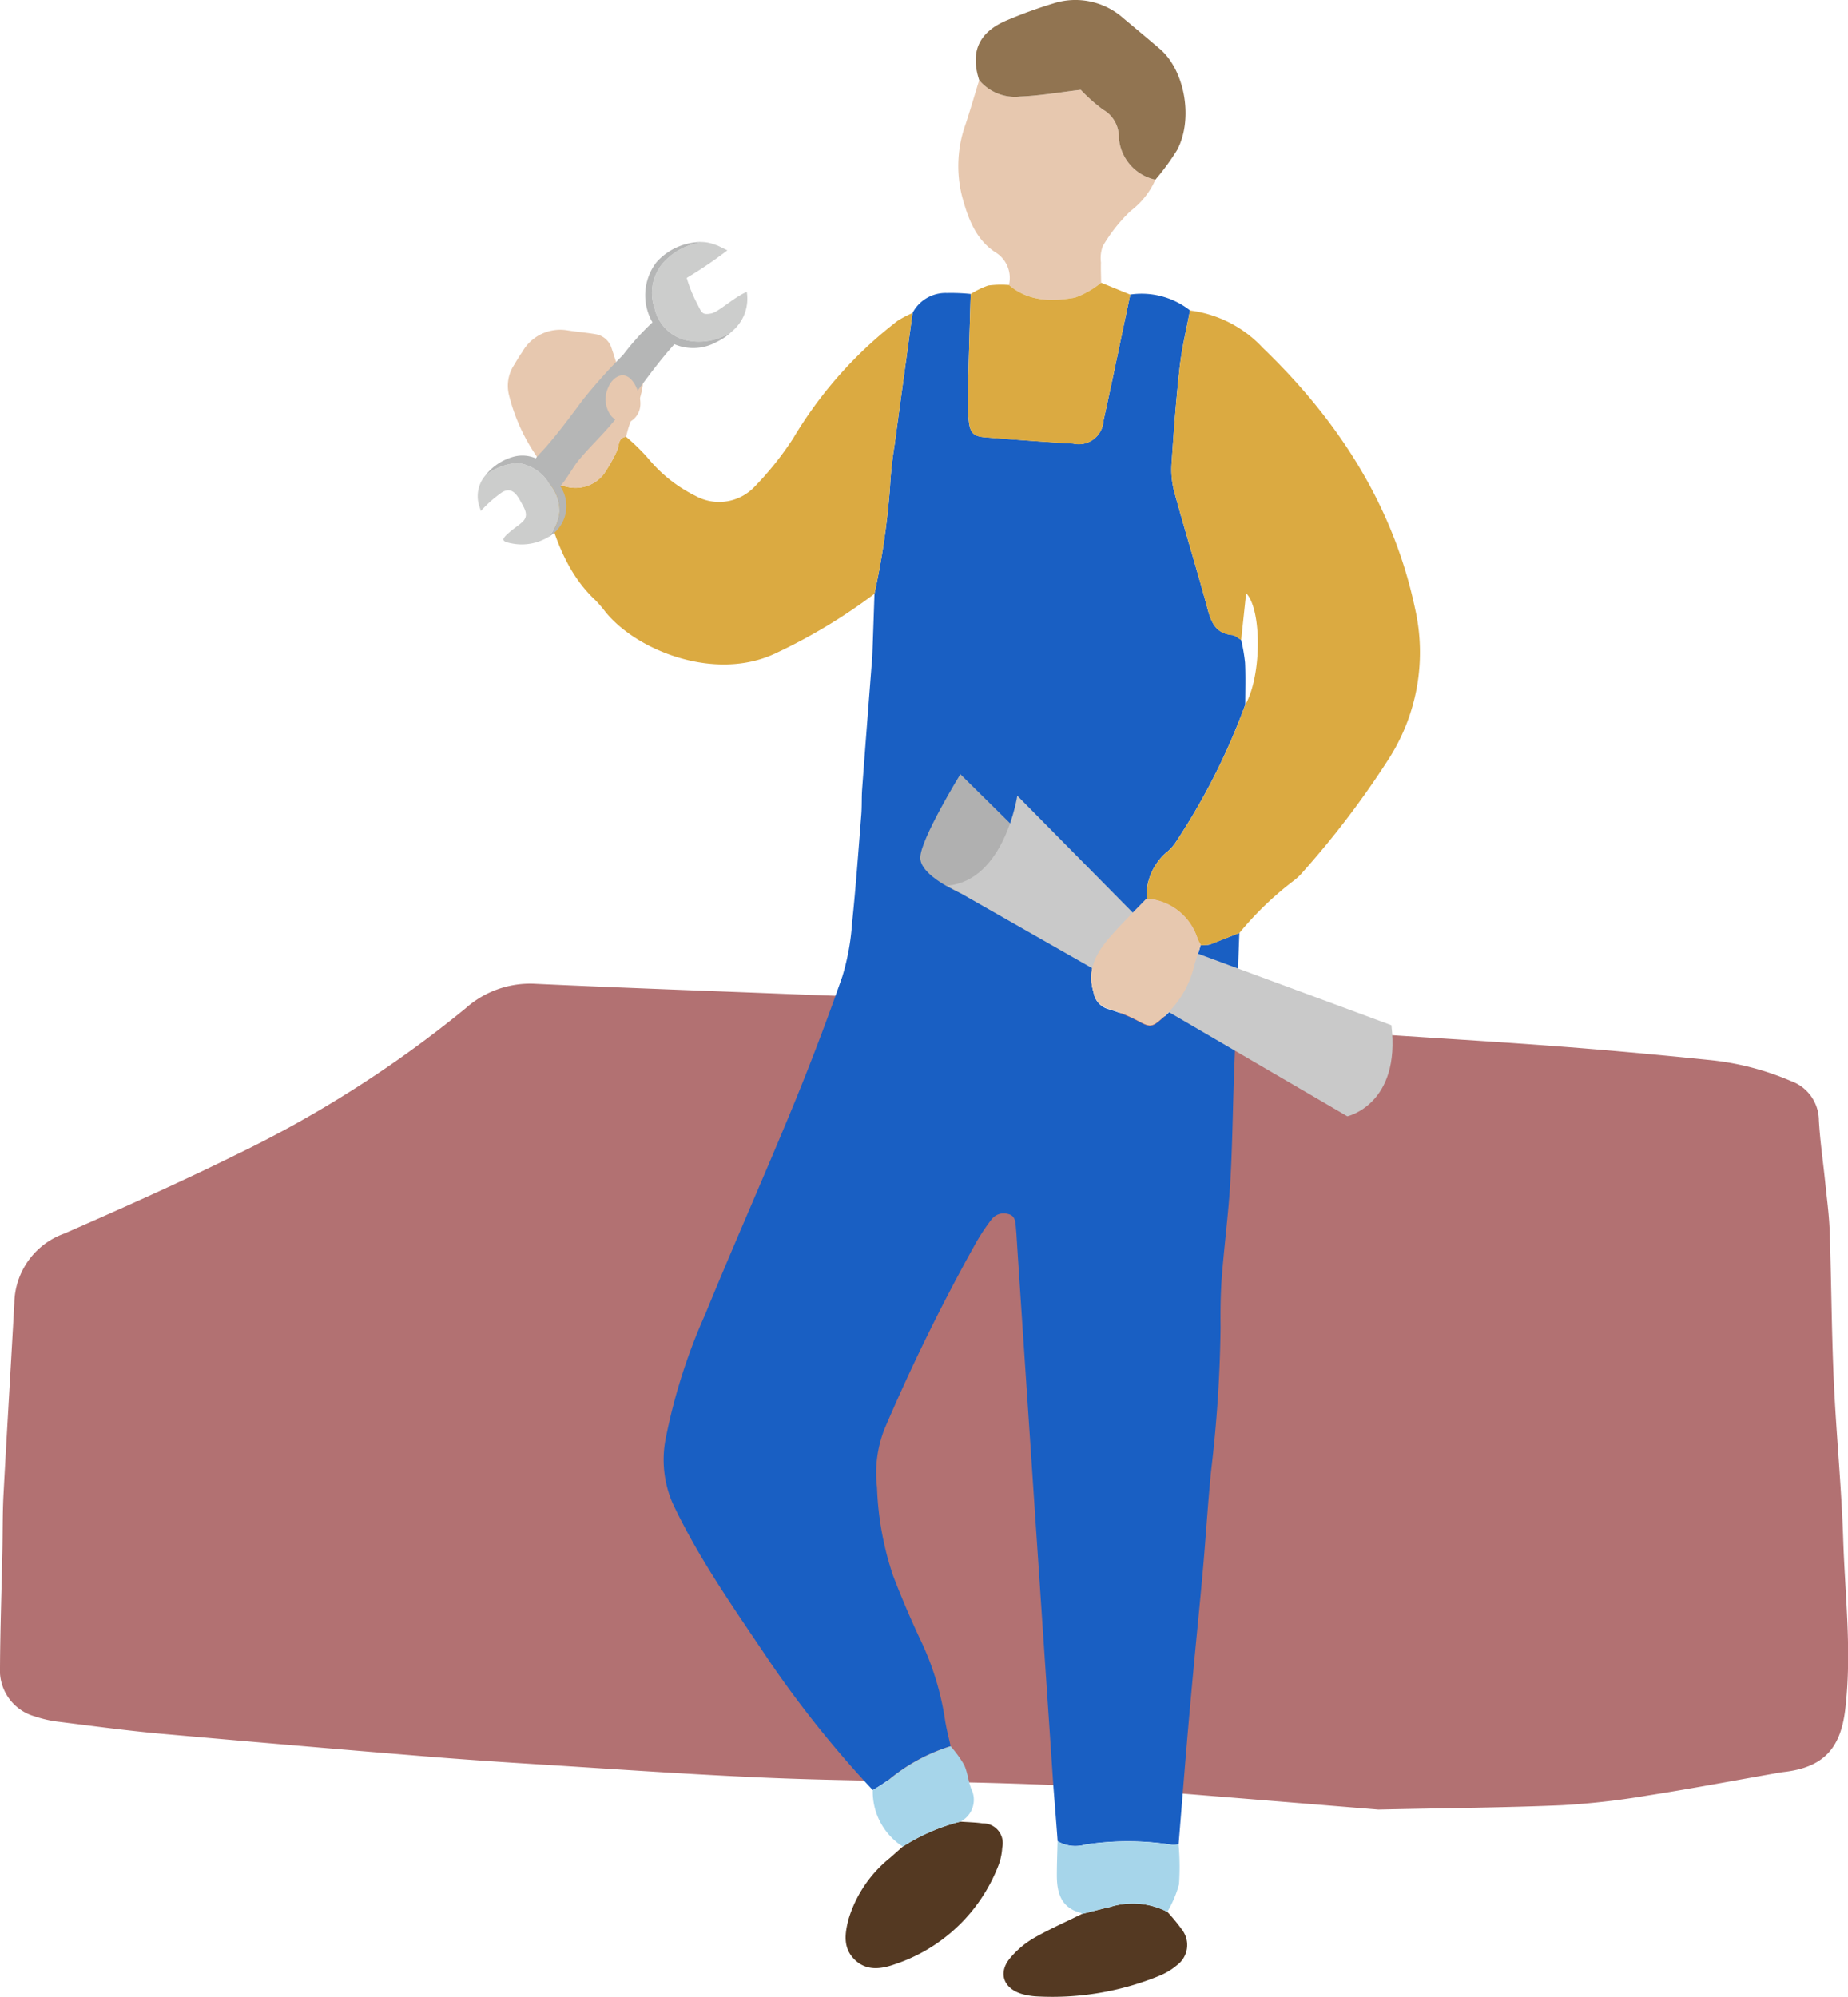 <svg xmlns="http://www.w3.org/2000/svg" width="155.157" height="167.684" viewBox="0 0 155.157 167.684">
  <g id="Group_555" data-name="Group 555" transform="translate(-5126.422 -1572.158)">
    <path id="Path_1309" data-name="Path 1309" d="M5242.149,1724.113c-4.077-.333-9.531-.782-14.986-1.223-2.808-.226-5.616-.483-8.429-.642-3.186-.18-6.377-.3-9.567-.383-6.011-.153-12.028-.163-18.035-.411-6.427-.265-12.846-.725-19.267-1.124-3.343-.207-6.685-.433-10.023-.708q-10.964-.9-21.923-1.879c-2.857-.259-5.7-.643-8.551-1a9.776,9.776,0,0,1-2.017-.452,4.009,4.009,0,0,1-2.929-4.1c.019-3.245.13-6.489.2-9.733.034-1.6.01-3.2.094-4.79.285-5.363.616-10.723.91-16.086a6.316,6.316,0,0,1,4.2-5.84c4.87-2.136,9.734-4.3,14.5-6.66a96.61,96.61,0,0,0,19.2-12.262,8.117,8.117,0,0,1,5.847-2.047c7.491.348,14.987.609,22.481.906,2.764.109,5.53.179,8.291.346,6.473.393,12.948.786,19.415,1.27,5.247.392,10.48.97,15.727,1.368,6.414.486,12.838.832,19.253,1.309,4.451.33,8.9.738,13.337,1.191a23.093,23.093,0,0,1,6.917,1.775,3.526,3.526,0,0,1,2.339,3.289c.1,1.744.357,3.478.533,5.218.139,1.375.329,2.75.375,4.129.142,4.2.16,8.406.348,12.6.2,4.409.643,8.809.787,13.219.156,4.778.744,9.554.168,14.346-.4,3.3-1.881,4.838-5.154,5.217-.211.024-.421.061-.631.1-3.611.633-7.215,1.316-10.837,1.881a64.7,64.7,0,0,1-7.12.809C5252.912,1723.948,5248.228,1723.98,5242.149,1724.113Z" fill="#b27172"/>
    <g id="Group_554" data-name="Group 554">
      <g id="Group_552" data-name="Group 552">
        <g id="Group_548" data-name="Group 548">
          <path id="Path_1310" data-name="Path 1310" d="M5211.765,1675.818l-.048-.589c-.046-.478-.052-.99-.66-1.129a1.3,1.3,0,0,0-1.408.481,17.935,17.935,0,0,0-1.264,1.9,164.594,164.594,0,0,0-7.7,15.67,10.139,10.139,0,0,0-.63,4.9,25.942,25.942,0,0,0,1.353,7.428c.7,1.824,1.468,3.628,2.3,5.395a23.662,23.662,0,0,1,2.053,6.672c.112.752.312,1.491.472,2.236a15.155,15.155,0,0,0-5.167,2.8,14.627,14.627,0,0,1-1.368.892,90.1,90.1,0,0,1-8.754-10.938c-2.867-4.273-5.859-8.492-8.062-13.181a9.219,9.219,0,0,1-.524-5.61,48.5,48.5,0,0,1,3.268-10.206c2.383-5.831,4.948-11.587,7.346-17.412q2.233-5.424,4.172-10.968a19.986,19.986,0,0,0,.817-4.482c.317-3.033.534-6.077.775-9.117.057-.713.019-1.433.071-2.147.256-3.469.527-6.937.794-10.405.018-.238.051-.475.06-.713q.094-2.643.182-5.285a64.54,64.54,0,0,0,1.3-8.877,32.778,32.778,0,0,1,.4-3.685c.491-3.674,1-7.346,1.5-11.019a3.13,3.13,0,0,1,2.9-1.669,15.605,15.605,0,0,1,1.976.081c-.083,2.947-.175,5.894-.244,8.842a13.957,13.957,0,0,0,.091,1.856c.108.962.4,1.26,1.344,1.335,2.469.2,4.938.386,7.41.529a2.079,2.079,0,0,0,2.547-1.9c.777-3.532,1.5-7.075,2.252-10.614a6.579,6.579,0,0,1,5.011,1.332c-.293,1.586-.681,3.161-.861,4.759-.3,2.69-.5,5.393-.68,8.094a7.332,7.332,0,0,0,.223,2.377c.9,3.3,1.92,6.569,2.809,9.873.311,1.16.725,2.035,2.063,2.159.258.024.5.266.743.407a14.8,14.8,0,0,1,.329,1.918c.055,1.171.017,2.347.017,3.52a55.159,55.159,0,0,1-5.853,11.578,3.561,3.561,0,0,1-.771.835,4.834,4.834,0,0,0-1.659,3.929c-.986,1.024-2.009,2.015-2.949,3.079-1.191,1.349-2.112,2.786-1.5,4.761a1.7,1.7,0,0,0,1.21,1.38,13.624,13.624,0,0,1,2.562,1.044c.906.49,1.1.536,1.869-.139a8.224,8.224,0,0,0,2.74-4.233c.169-.688.408-1.359.615-2.038l.54-.021.234-.036,2.466-.97q-.225,6-.449,11.994c-.108,3-.137,6-.316,9-.159,2.66-.509,5.308-.713,7.966-.1,1.377-.116,2.765-.1,4.147a111.215,111.215,0,0,1-.8,12.113c-.266,2.7-.431,5.413-.669,8.117s-.514,5.4-.766,8.1c-.208,2.228-.414,4.457-.6,6.687-.238,2.8-.458,5.6-.686,8.4a2.38,2.38,0,0,1-.566.043,23.937,23.937,0,0,0-7.244-.021,2.955,2.955,0,0,1-2.349-.275c-.016-.365-.331-4.261-.35-4.552C5214.782,1720.994,5211.843,1677.342,5211.765,1675.818Z" fill="#195fc3"/>
          <path id="Path_1311" data-name="Path 1311" d="M5230.627,1625.9c-.247-.141-.485-.383-.743-.407-1.338-.124-1.752-1-2.063-2.159-.889-3.3-1.9-6.573-2.809-9.873a7.332,7.332,0,0,1-.223-2.377c.176-2.7.378-5.4.68-8.094.18-1.6.568-3.173.861-4.759a10.045,10.045,0,0,1,6.117,3.136c6.324,6.087,10.962,13.247,12.784,21.906a16.584,16.584,0,0,1-2.16,12.532,75.662,75.662,0,0,1-7.251,9.565,4.731,4.731,0,0,1-.832.782,27.188,27.188,0,0,0-4.511,4.355q-1.235.484-2.466.97a.313.313,0,0,0-.235.036l-.54.02a2.992,2.992,0,0,1-.268-.495,4.8,4.8,0,0,0-4.278-3.358,4.834,4.834,0,0,1,1.659-3.929,3.561,3.561,0,0,0,.771-.835,55.175,55.175,0,0,0,5.853-11.577c1.4-2.432,1.39-8.025.073-9.368Z" fill="#dbaa41"/>
          <path id="Path_1312" data-name="Path 1312" d="M5203.042,1598.441c-.5,3.673-1.009,7.345-1.5,11.019a32.778,32.778,0,0,0-.4,3.685,64.54,64.54,0,0,1-1.3,8.877,46.784,46.784,0,0,1-8.307,5c-5.1,2.417-11.725-.256-14.321-3.533a9.04,9.04,0,0,0-.845-.97c-2.278-2.156-3.277-4.975-4.109-7.882a1.847,1.847,0,0,1,.283-1.762c.458.043.922.057,1.374.136a3.022,3.022,0,0,0,3.193-1.037,14.5,14.5,0,0,0,1.1-1.933c.227-.424.043-1.1.765-1.214a17.694,17.694,0,0,1,1.84,1.792,12.112,12.112,0,0,0,4.005,3.182,4.111,4.111,0,0,0,4.992-.809,26.454,26.454,0,0,0,3.2-4.015,35.022,35.022,0,0,1,8.789-9.891A8.9,8.9,0,0,1,5203.042,1598.441Z" fill="#dbaa41"/>
          <path id="Path_1313" data-name="Path 1313" d="M5211.132,1596.089a2.523,2.523,0,0,0-1.186-2.777c-1.628-1.089-2.271-2.878-2.758-4.7a10.364,10.364,0,0,1,.311-6.041c.4-1.221.759-2.456,1.136-3.684a3.907,3.907,0,0,0,3.45,1.381c1.646-.065,3.283-.355,5.074-.566a14.123,14.123,0,0,0,1.867,1.66,2.629,2.629,0,0,1,1.334,2.319,3.9,3.9,0,0,0,3.066,3.57,6.634,6.634,0,0,1-2.061,2.607,13.3,13.3,0,0,0-2.353,2.968,2.857,2.857,0,0,0-.155,1.376c-.018.565.009,1.131.017,1.7a7.5,7.5,0,0,1-2.2,1.256C5214.739,1597.484,5212.776,1597.485,5211.132,1596.089Z" fill="#e7c8af"/>
          <path id="Path_1314" data-name="Path 1314" d="M5211.132,1596.089c1.644,1.4,3.607,1.4,5.542,1.064a7.5,7.5,0,0,0,2.2-1.256l2.445,1c-.748,3.54-1.475,7.083-2.252,10.615a2.079,2.079,0,0,1-2.547,1.9c-2.472-.143-4.941-.333-7.41-.529-.949-.075-1.236-.373-1.344-1.335a13.957,13.957,0,0,1-.091-1.856c.069-2.948.161-5.895.244-8.842a7.024,7.024,0,0,1,1.473-.716A8.316,8.316,0,0,1,5211.132,1596.089Z" fill="#dbaa41"/>
          <path id="Path_1315" data-name="Path 1315" d="M5223.426,1587.249a3.9,3.9,0,0,1-3.066-3.57,2.629,2.629,0,0,0-1.334-2.319,14.123,14.123,0,0,1-1.867-1.66c-1.791.211-3.428.5-5.074.566a3.907,3.907,0,0,1-3.45-1.381c-.779-2.384-.023-4.05,2.358-5.036a39.113,39.113,0,0,1,3.864-1.4,6.055,6.055,0,0,1,5.892,1.249c1.022.854,2.045,1.705,3.056,2.571,2.082,1.781,2.828,5.84,1.463,8.461A19.851,19.851,0,0,1,5223.426,1587.249Z" fill="#917451"/>
          <path id="Path_1316" data-name="Path 1316" d="M5178.982,1608.831c-.722.111-.538.79-.765,1.214a14.5,14.5,0,0,1-1.1,1.933,3.022,3.022,0,0,1-3.193,1.037c-.452-.079-.916-.093-1.374-.136a19.225,19.225,0,0,0-1.1-2.444,15.661,15.661,0,0,1-2.277-5.037,3.167,3.167,0,0,1,.331-2.462c.249-.405.481-.824.759-1.208a3.655,3.655,0,0,1,3.743-1.839c.794.134,1.6.185,2.4.329a1.681,1.681,0,0,1,1.352,1.146c.2.582.379,1.172.557,1.729.115.069.191.15.275.161,1.859.225,2.071.486,1.585,2.256-.211.77-.591,1.492-.873,2.243C5179.164,1608.1,5179.085,1608.471,5178.982,1608.831Z" fill="#e7c8af"/>
          <path id="Path_1317" data-name="Path 1317" d="M5207.058,1725.126c.618.046,1.24.057,1.852.144a1.661,1.661,0,0,1,1.659,2.045,5.015,5.015,0,0,1-.333,1.526,14.066,14.066,0,0,1-8.612,8.236c-1.184.429-2.463.64-3.488-.406-.962-.981-.773-2.2-.464-3.373a10.493,10.493,0,0,1,3.48-5.133q.534-.474,1.07-.945A16.426,16.426,0,0,1,5207.058,1725.126Z" fill="#543922"/>
          <path id="Path_1318" data-name="Path 1318" d="M5224.428,1732.7a15.521,15.521,0,0,1,1.265,1.541,2.11,2.11,0,0,1-.461,2.945,5.48,5.48,0,0,1-1.459.88,23.728,23.728,0,0,1-10.209,1.741,5.629,5.629,0,0,1-1.4-.228c-1.52-.484-1.95-1.787-.928-3a7.557,7.557,0,0,1,1.947-1.654c1.315-.759,2.714-1.372,4.077-2.046.779-.193,1.555-.4,2.34-.578A6.386,6.386,0,0,1,5224.428,1732.7Z" fill="#543922"/>
          <path id="Path_1319" data-name="Path 1319" d="M5224.428,1732.7a6.386,6.386,0,0,0-4.833-.4c-.785.175-1.561.385-2.34.578-.034-.032-.064-.084-.1-.094-1.653-.428-2-1.685-2-3.156,0-.95.039-1.9.06-2.851a2.955,2.955,0,0,0,2.349.275,23.937,23.937,0,0,1,7.244.021,2.38,2.38,0,0,0,.566-.043,21.261,21.261,0,0,1,.035,3.371A9.281,9.281,0,0,1,5224.428,1732.7Z" fill="#a6d5ea"/>
          <path id="Path_1320" data-name="Path 1320" d="M5207.058,1725.126a16.426,16.426,0,0,0-4.836,2.094,5.469,5.469,0,0,1-2.522-4.734,14.627,14.627,0,0,0,1.368-.892,15.155,15.155,0,0,1,5.167-2.8,9.749,9.749,0,0,1,1.126,1.548c.3.627.349,1.364.6,2.016A2.059,2.059,0,0,1,5207.058,1725.126Z" fill="#a6d5ea"/>
          <path id="Path_1321" data-name="Path 1321" d="M5227.776,1651.512a.313.313,0,0,1,.235-.036Z" fill="#eacab0"/>
        </g>
        <g id="Group_551" data-name="Group 551">
          <g id="Group_550" data-name="Group 550">
            <g id="Group_549" data-name="Group 549">
              <path id="Path_1322" data-name="Path 1322" d="M5182.528,1593.806a3.865,3.865,0,0,0-1.139,4.263,3.548,3.548,0,0,0,2.436,2.608,4.932,4.932,0,0,0,4.015-.658,3.563,3.563,0,0,0,1.283-3.352c-1.059.434-2.386,1.7-2.983,1.811-.771.147-.792-.044-1.19-.832a11.419,11.419,0,0,1-.871-2.151,35.35,35.35,0,0,0,3.414-2.317l-.822-.4c-.083-.03-.353-.125-.442-.154a3.185,3.185,0,0,0-.874-.146,6.32,6.32,0,0,0-.748.187A5.051,5.051,0,0,0,5182.528,1593.806Z" fill="#cccdcc"/>
              <path id="Path_1323" data-name="Path 1323" d="M5173.4,1615.15a3.455,3.455,0,0,0-.908-2.437,3.569,3.569,0,0,0-2.587-1.667,4.8,4.8,0,0,0-2.717,1.018,2.69,2.69,0,0,0-.517,2.619l.126.386a10.325,10.325,0,0,1,1.805-1.591c.92-.5,1.311.383,1.756,1.2.6,1.11-.132,1.326-.986,2.028-.949.78-.942.935.262,1.128a4.325,4.325,0,0,0,2.826-.58A3.629,3.629,0,0,0,5173.4,1615.15Z" fill="#cccdcc"/>
              <path id="Path_1324" data-name="Path 1324" d="M5173.466,1612.983c.531-.6,1.1-1.625,1.45-2.064.8-.991,1.729-1.876,2.575-2.839,1.973-2.247,3.544-4.8,5.553-7.017a4.06,4.06,0,0,0,3.553-.193,4.7,4.7,0,0,0,1.243-.851,4.932,4.932,0,0,1-4.015.658,3.548,3.548,0,0,1-2.436-2.608,3.865,3.865,0,0,1,1.139-4.263,5.051,5.051,0,0,1,2.079-1.138,6.32,6.32,0,0,1,.748-.187,5.068,5.068,0,0,0-3.812,1.693,4.549,4.549,0,0,0-.339,5.054,21.463,21.463,0,0,0-2.473,2.738,45.767,45.767,0,0,0-3.37,3.761c-1.107,1.486-2.228,3.015-3.462,4.366a6.286,6.286,0,0,0-.5.553,2.81,2.81,0,0,0-1.822-.145,4.52,4.52,0,0,0-2.389,1.563,4.8,4.8,0,0,1,2.717-1.018,3.569,3.569,0,0,1,2.587,1.667,3.455,3.455,0,0,1,.908,2.437,3.629,3.629,0,0,1-.94,2.106,2.987,2.987,0,0,0,1-4.273Z" fill="#b5b6b6"/>
            </g>
          </g>
          <path id="Path_1325" data-name="Path 1325" d="M5177.68,1607.008a2.326,2.326,0,0,1-.2-2.291c.412-1.029,1.611-1.7,2.381,0s0,2.489-.426,2.784A1.483,1.483,0,0,1,5177.68,1607.008Z" fill="#e7c8af"/>
        </g>
        <path id="Path_1326" data-name="Path 1326" d="M5222.69,1647.618a4.8,4.8,0,0,1,4.278,3.357,3.04,3.04,0,0,0,.268.5c-.207.679-.446,1.35-.615,2.038a8.224,8.224,0,0,1-2.74,4.233c-.769.676-.963.629-1.869.139a13.624,13.624,0,0,0-2.562-1.044,1.7,1.7,0,0,1-1.21-1.38c-.611-1.975.31-3.412,1.5-4.761C5220.681,1649.632,5221.7,1648.641,5222.69,1647.618Z" fill="#e7c8af"/>
      </g>
      <g id="Group_553" data-name="Group 553">
        <path id="Path_1327" data-name="Path 1327" d="M5207.053,1647.149s-3.367-1.426-3.367-2.963,3.367-7.017,3.367-7.017l5.053,4.99S5209.35,1647.572,5207.053,1647.149Z" fill="#b0b0b0"/>
        <path id="Path_1328" data-name="Path 1328" d="M5221.534,1648.8l-9.7-9.825s-1.069,7.15-5.881,7.551l17.468,9.957,16.123,9.414s4.5-.994,3.7-7.647l-18.323-6.778Z" fill="#c9c9c9"/>
        <path id="Path_1329" data-name="Path 1329" d="M5222.69,1647.618a4.8,4.8,0,0,1,4.278,3.357,3.04,3.04,0,0,0,.268.5c-.207.679-.446,1.35-.615,2.038a8.224,8.224,0,0,1-2.74,4.233c-.769.676-.963.629-1.869.139a13.624,13.624,0,0,0-2.562-1.044,1.7,1.7,0,0,1-1.21-1.38c-.611-1.975.31-3.412,1.5-4.761C5220.681,1649.632,5221.7,1648.641,5222.69,1647.618Z" fill="#e7c8af"/>
      </g>
    </g>
  </g>
</svg>
